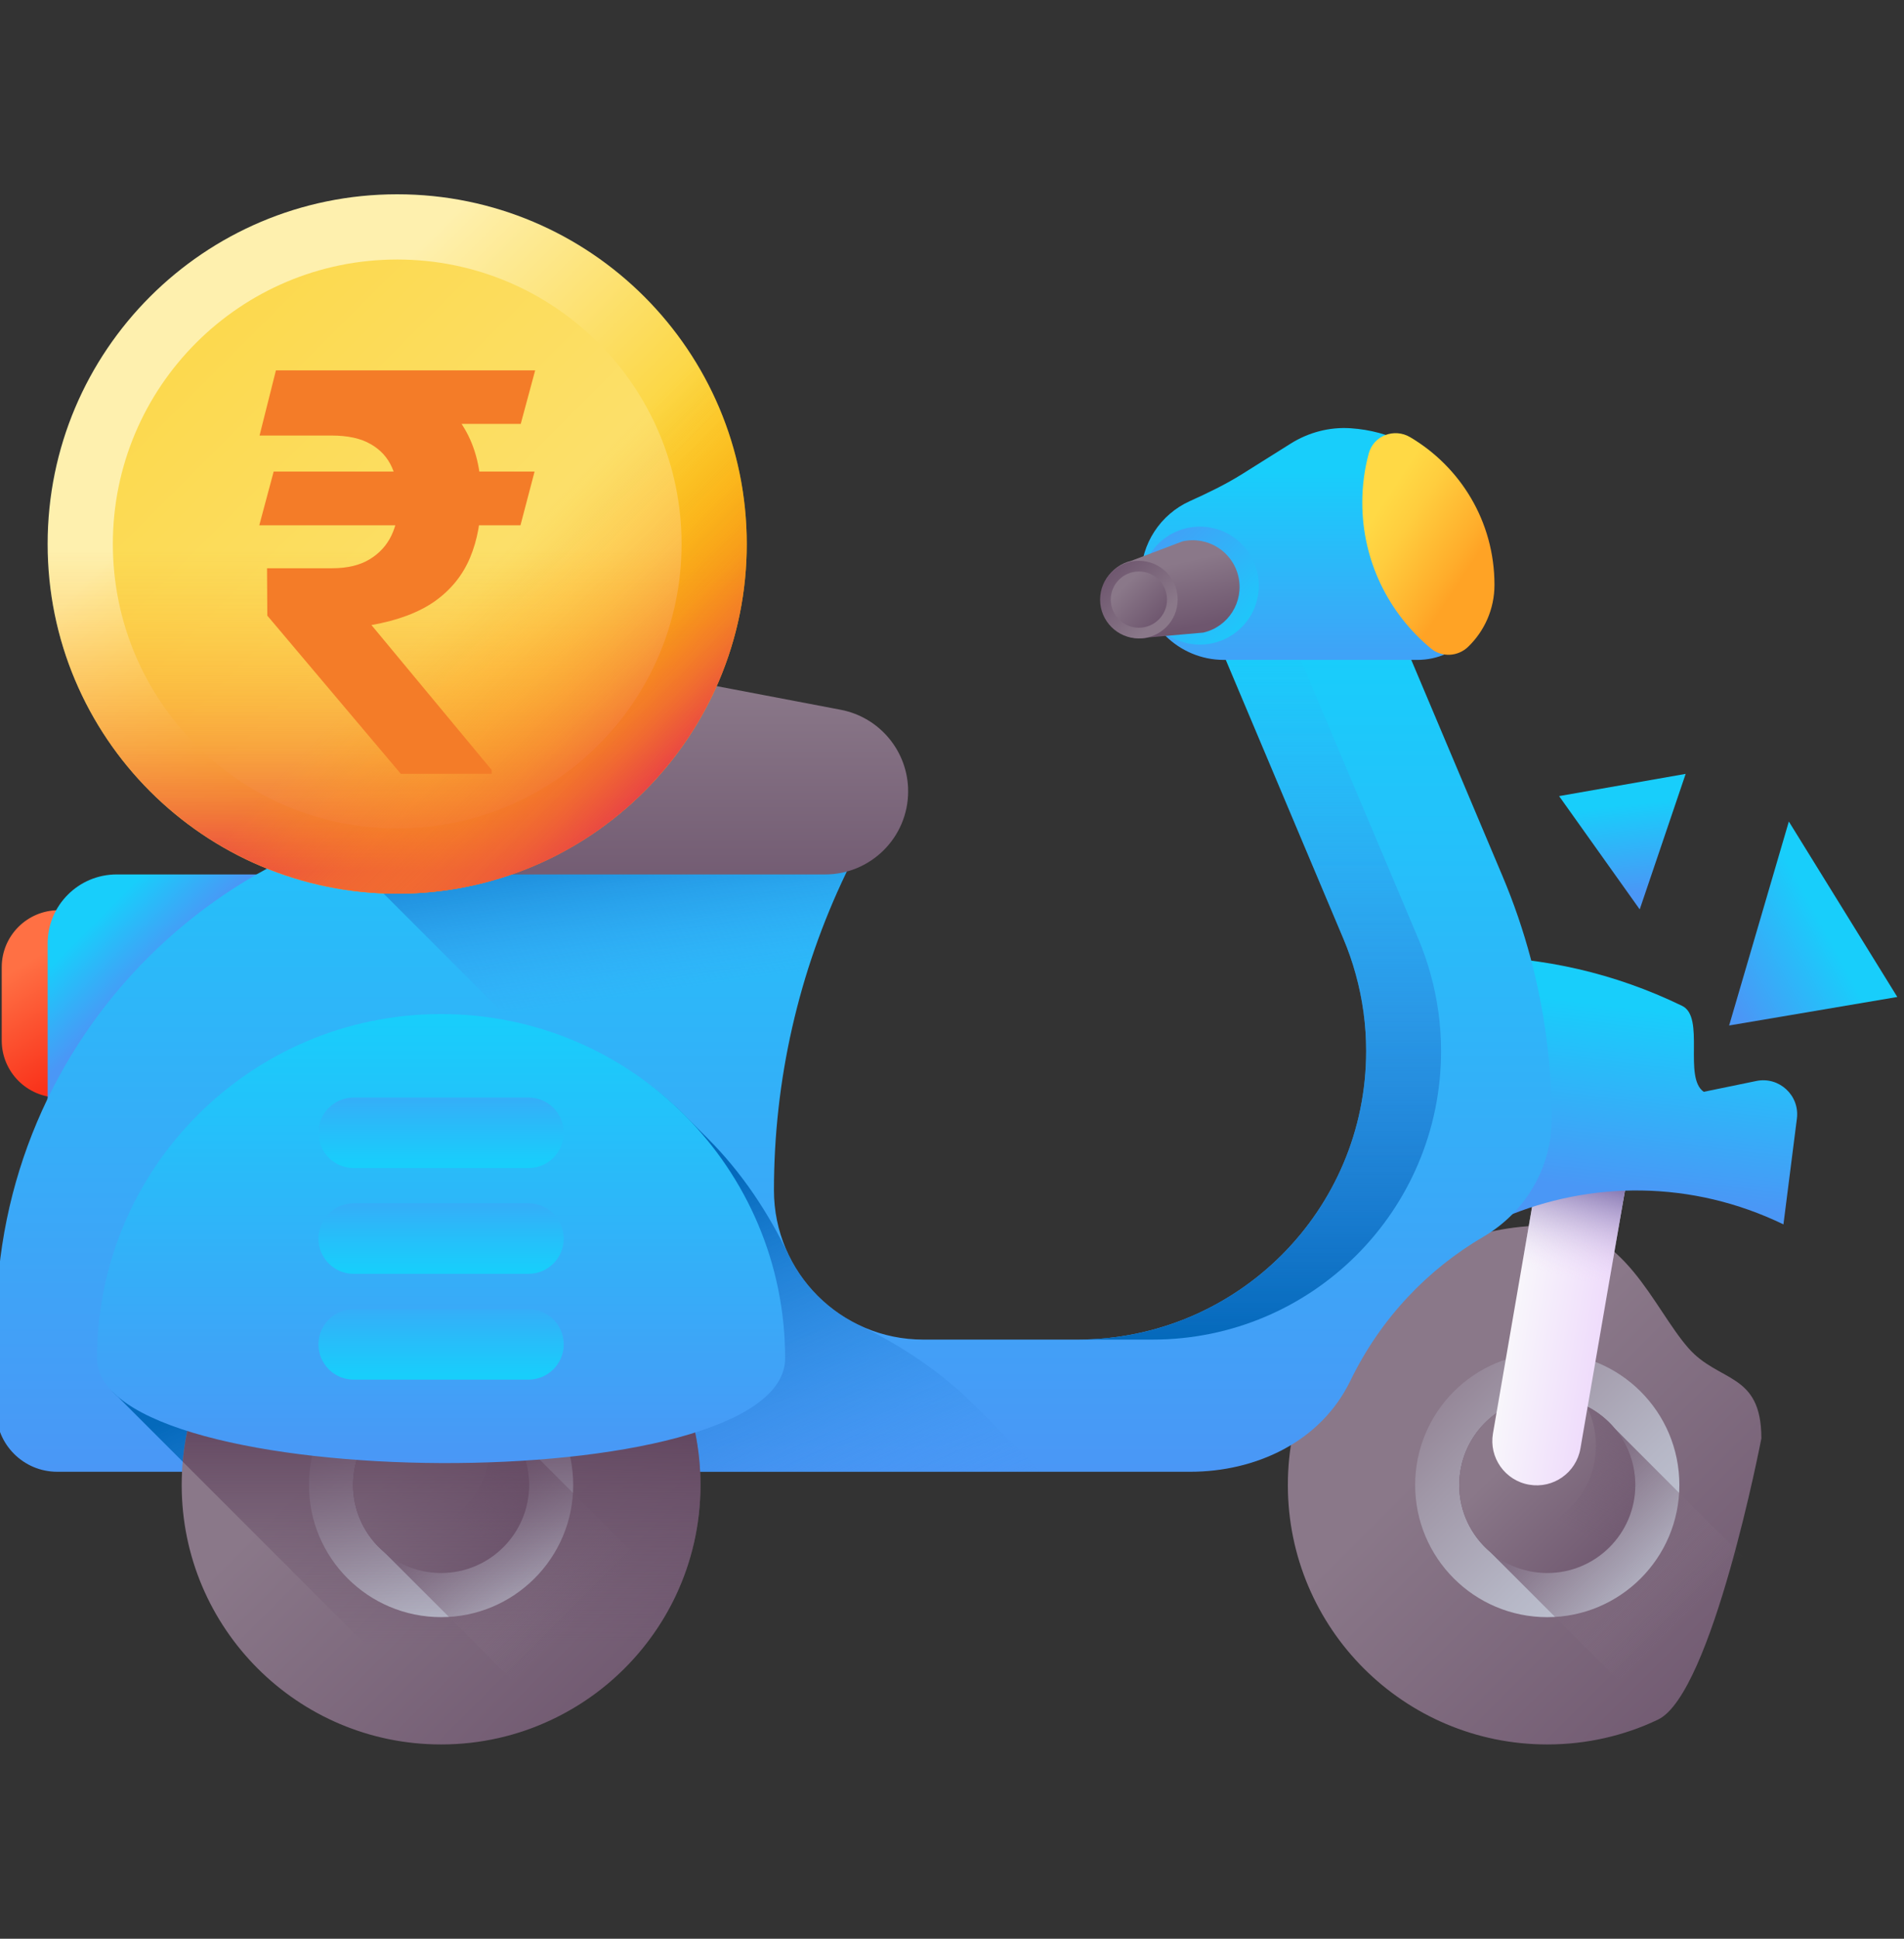<svg width="56" height="57" viewBox="0 0 56 57" fill="none" xmlns="http://www.w3.org/2000/svg">
<rect x="0" y="0" width="56" height="57" fill="#333333" stroke="none"/>
<g clip-path="url(#clip0_256_5318)">
<path d="M51.805 42.29C51.805 42.29 50.36 49.807 48.76 50.56C47.775 51.029 46.67 51.288 45.507 51.288C41.293 51.288 37.878 47.873 37.878 43.66C37.878 39.446 41.293 36.031 45.507 36.031C47.766 36.031 48.612 38.435 49.654 39.629C50.556 40.663 51.805 40.335 51.805 42.29Z" fill="url(#paint0_linear_256_5318)"/>
<path d="M45.507 47.546C47.653 47.546 49.393 45.806 49.393 43.66C49.393 41.514 47.653 39.774 45.507 39.774C43.361 39.774 41.622 41.514 41.622 43.66C41.622 45.806 43.361 47.546 45.507 47.546Z" fill="url(#paint1_linear_256_5318)"/>
<path d="M52.409 46.915C51.654 48.513 50.36 49.807 48.76 50.561L43.825 45.626C43.271 45.151 42.919 44.447 42.919 43.661C42.919 42.231 44.078 41.072 45.507 41.072C46.295 41.072 46.999 41.425 47.475 41.98L52.409 46.915Z" fill="url(#paint2_linear_256_5318)"/>
<path d="M45.508 46.248C46.937 46.248 48.097 45.089 48.097 43.66C48.097 42.23 46.937 41.071 45.508 41.071C44.078 41.071 42.919 42.23 42.919 43.66C42.919 45.089 44.078 46.248 45.508 46.248Z" fill="url(#paint3_linear_256_5318)"/>
<path d="M46.666 41.344C46.84 41.693 46.939 42.086 46.939 42.502C46.939 43.932 45.78 45.091 44.35 45.091C43.933 45.091 43.54 44.992 43.192 44.818C43.617 45.666 44.494 46.248 45.508 46.248C46.938 46.248 48.097 45.089 48.097 43.66C48.097 42.646 47.514 41.769 46.666 41.344Z" fill="url(#paint4_linear_256_5318)"/>
<path d="M44.975 43.651C44.264 43.529 43.788 42.853 43.911 42.143L45.229 34.511C45.352 33.801 46.027 33.325 46.737 33.448C47.447 33.57 47.924 34.245 47.801 34.956L46.483 42.587C46.36 43.298 45.685 43.774 44.975 43.651Z" fill="url(#paint5_linear_256_5318)"/>
<path d="M47.801 34.956C47.924 34.246 47.447 33.571 46.737 33.448C46.027 33.325 45.352 33.801 45.229 34.512L44.532 38.55L46.929 40.002L47.801 34.956Z" fill="url(#paint6_linear_256_5318)"/>
<path d="M52.454 35.998C49.765 34.694 46.776 34.712 44.229 35.799V33.937C44.229 32.342 44.02 30.756 43.613 29.221C43.515 28.854 43.406 28.487 43.284 28.125C45.366 28.138 47.476 28.603 49.474 29.573C50.16 29.905 49.502 31.679 50.11 32.1L51.656 31.782C52.328 31.643 52.936 32.207 52.85 32.887L52.454 35.998Z" fill="url(#paint7_linear_256_5318)"/>
<path d="M49.578 22.753L45.856 23.406L48.227 26.737L49.578 22.753Z" fill="url(#paint8_linear_256_5318)"/>
<path d="M55.803 29.312L52.613 24.153L50.857 30.15L55.803 29.312Z" fill="url(#paint9_linear_256_5318)"/>
<path d="M3.453 32.268H1.727C0.801 32.268 0.051 31.518 0.051 30.593V28.436C0.051 27.511 0.801 26.761 1.727 26.761H3.453C3.828 26.761 4.133 27.065 4.133 27.441V31.588C4.133 31.963 3.828 32.268 3.453 32.268Z" fill="url(#paint10_linear_256_5318)"/>
<path d="M10.083 33.679H1.401V27.74C1.401 26.618 2.31 25.709 3.432 25.709H10.083V33.679Z" fill="url(#paint11_linear_256_5318)"/>
<path d="M45.638 32.9C45.638 34.331 44.865 35.64 43.63 36.361C41.991 37.319 40.609 38.757 39.717 40.594C38.836 42.412 36.911 43.271 35.008 43.271H1.682C0.692 43.271 -0.111 42.468 -0.111 41.478V38.925C-0.111 30.514 6.707 23.696 15.118 23.696H25.828L24.879 25.676C24.182 27.13 23.653 28.654 23.298 30.217C22.943 31.78 22.763 33.382 22.763 34.996C22.763 37.42 24.73 39.385 27.154 39.385H31.697C34.04 39.385 36.161 38.435 37.695 36.901C39.231 35.365 40.181 33.244 40.181 30.901C40.181 30.138 40.078 29.381 39.875 28.648C39.778 28.293 39.657 27.944 39.513 27.603L35.836 18.887H41.291L44.193 25.762C44.526 26.551 44.803 27.361 45.022 28.185C45.429 29.719 45.638 31.305 45.638 32.9Z" fill="url(#paint12_linear_256_5318)"/>
<path d="M22.763 34.996C22.763 33.382 22.943 31.78 23.298 30.217C23.653 28.654 24.182 27.13 24.879 25.676L25.828 23.696H15.117C13.225 23.696 11.413 24.042 9.741 24.673C9.865 24.863 10.016 25.033 10.189 25.178L24.396 39.385H27.153C24.73 39.385 22.763 37.42 22.763 34.996Z" fill="url(#paint13_linear_256_5318)"/>
<path d="M25.251 38.952C24.355 38.521 23.627 37.793 23.195 36.897C22.59 35.639 21.815 34.471 20.828 33.484L20.25 32.906C18.41 31.001 15.831 29.944 12.973 29.944C7.384 29.944 2.984 34.345 2.984 39.933C2.984 40.347 3.068 40.721 3.452 41.052L5.671 43.271H30.616L28.664 41.319C27.677 40.332 26.508 39.558 25.251 38.952Z" fill="url(#paint14_linear_256_5318)"/>
<path d="M20.602 43.66C20.602 44.825 20.341 45.927 19.875 46.915C19.12 48.513 17.825 49.807 16.226 50.56C15.24 51.028 14.136 51.288 12.973 51.288C8.759 51.288 5.344 47.873 5.344 43.66C5.344 39.446 8.759 36.031 12.973 36.031C17.187 36.031 20.602 39.446 20.602 43.66Z" fill="url(#paint15_linear_256_5318)"/>
<path d="M12.973 47.545C15.119 47.545 16.859 45.806 16.859 43.66C16.859 41.514 15.119 39.774 12.973 39.774C10.827 39.774 9.087 41.514 9.087 43.66C9.087 45.806 10.827 47.545 12.973 47.545Z" fill="url(#paint16_linear_256_5318)"/>
<path d="M19.875 46.915C19.12 48.513 17.825 49.807 16.226 50.56L11.291 45.626C10.737 45.15 10.384 44.447 10.384 43.66C10.384 42.231 11.543 41.072 12.973 41.072C13.761 41.072 14.465 41.424 14.94 41.98L19.875 46.915Z" fill="url(#paint17_linear_256_5318)"/>
<path d="M12.973 46.248C14.403 46.248 15.562 45.089 15.562 43.66C15.562 42.23 14.403 41.071 12.973 41.071C11.543 41.071 10.384 42.23 10.384 43.66C10.384 45.089 11.543 46.248 12.973 46.248Z" fill="url(#paint18_linear_256_5318)"/>
<path d="M14.131 41.344C14.306 41.692 14.404 42.086 14.404 42.502C14.404 43.932 13.245 45.09 11.815 45.09C11.399 45.09 11.006 44.992 10.657 44.818C11.082 45.666 11.96 46.248 12.973 46.248C14.403 46.248 15.562 45.089 15.562 43.66C15.562 42.646 14.98 41.769 14.131 41.344Z" fill="url(#paint19_linear_256_5318)"/>
<path d="M20.602 43.66C20.602 44.825 20.341 45.927 19.875 46.914C19.12 48.512 17.825 49.807 16.225 50.56C15.436 50.935 14.568 51.177 13.657 51.257L5.375 42.975C5.72 39.082 8.989 36.031 12.973 36.031C17.187 36.031 20.602 39.446 20.602 43.66Z" fill="url(#paint20_linear_256_5318)"/>
<path d="M23.092 39.933C23.092 44.125 2.854 43.961 2.854 39.933C2.854 34.345 7.385 29.814 12.973 29.814C18.562 29.814 23.092 34.345 23.092 39.933Z" fill="url(#paint21_linear_256_5318)"/>
<path d="M31.697 39.385H33.9C36.243 39.385 38.364 38.435 39.898 36.901C41.434 35.365 42.384 33.244 42.384 30.901C42.384 30.138 42.281 29.381 42.078 28.648C41.981 28.293 41.86 27.944 41.716 27.603L38.039 18.887H35.836L39.513 27.603C39.657 27.944 39.778 28.293 39.875 28.648C40.078 29.381 40.181 30.138 40.181 30.901C40.181 33.244 39.231 35.365 37.695 36.901C36.161 38.435 34.04 39.385 31.697 39.385Z" fill="url(#paint22_linear_256_5318)"/>
<path d="M24.267 25.709H11.651C10.391 25.709 9.37 24.687 9.37 23.427C9.37 20.58 11.961 18.436 14.758 18.969L24.724 20.867C25.877 21.087 26.71 22.094 26.71 23.266C26.71 24.615 25.616 25.709 24.267 25.709Z" fill="url(#paint23_linear_256_5318)"/>
<path d="M15.543 34.342H10.403C9.831 34.342 9.366 33.877 9.366 33.305C9.366 32.733 9.831 32.268 10.403 32.268H15.543C16.116 32.268 16.58 32.733 16.58 33.305C16.58 33.877 16.116 34.342 15.543 34.342Z" fill="url(#paint24_linear_256_5318)"/>
<path d="M15.543 37.452H10.403C9.831 37.452 9.366 36.988 9.366 36.415C9.366 35.843 9.831 35.378 10.403 35.378H15.543C16.116 35.378 16.58 35.843 16.58 36.415C16.58 36.988 16.116 37.452 15.543 37.452Z" fill="url(#paint25_linear_256_5318)"/>
<path d="M15.543 40.562H10.403C9.831 40.562 9.366 40.098 9.366 39.525C9.366 38.953 9.831 38.489 10.403 38.489H15.543C16.116 38.489 16.58 38.953 16.58 39.525C16.58 40.098 16.116 40.562 15.543 40.562Z" fill="url(#paint26_linear_256_5318)"/>
<path d="M36 19.402H41.674C42.934 19.402 43.736 18.381 43.736 17.121C43.736 14.674 42.041 12.746 39.727 12.591C39.107 12.549 38.489 12.711 37.963 13.041L36.542 13.933C36.05 14.242 35.526 14.494 34.996 14.733C34.136 15.12 33.557 15.983 33.557 16.96C33.557 18.309 34.651 19.402 36 19.402Z" fill="url(#paint27_linear_256_5318)"/>
<path d="M41.476 12.854C41.008 12.576 40.398 12.807 40.257 13.333C40.133 13.793 40.067 14.276 40.067 14.775C40.067 16.503 40.854 18.046 42.088 19.067C42.41 19.334 42.882 19.306 43.182 19.015C43.658 18.555 43.955 17.91 43.955 17.195C43.955 15.322 42.945 13.723 41.476 12.854Z" fill="url(#paint28_linear_256_5318)"/>
<path d="M35.291 18.951C36.248 18.951 37.024 18.175 37.024 17.217C37.024 16.26 36.248 15.484 35.291 15.484C34.333 15.484 33.557 16.26 33.557 17.217C33.557 18.175 34.333 18.951 35.291 18.951Z" fill="url(#paint29_linear_256_5318)"/>
<path d="M35.39 18.599C36.13 18.43 36.593 17.692 36.423 16.951C36.254 16.211 35.516 15.749 34.775 15.918L33.279 16.486C32.657 16.629 32.268 17.249 32.41 17.872C32.553 18.494 33.173 18.883 33.796 18.74L35.39 18.599Z" fill="url(#paint30_linear_256_5318)"/>
<path d="M33.496 18.77C34.127 18.77 34.637 18.259 34.637 17.629C34.637 16.999 34.127 16.488 33.496 16.488C32.866 16.488 32.356 16.999 32.356 17.629C32.356 18.259 32.866 18.77 33.496 18.77Z" fill="url(#paint31_linear_256_5318)"/>
<path d="M33.496 18.456C33.953 18.456 34.324 18.086 34.324 17.629C34.324 17.172 33.953 16.802 33.496 16.802C33.039 16.802 32.669 17.172 32.669 17.629C32.669 18.086 33.039 18.456 33.496 18.456Z" fill="url(#paint32_linear_256_5318)"/>
<path d="M11.682 26.275C17.36 26.275 21.963 21.672 21.963 15.993C21.963 10.315 17.36 5.712 11.682 5.712C6.004 5.712 1.401 10.315 1.401 15.993C1.401 21.672 6.004 26.275 11.682 26.275Z" fill="url(#paint33_linear_256_5318)"/>
<path d="M11.683 24.357C16.302 24.357 20.046 20.612 20.046 15.993C20.046 11.374 16.302 7.63 11.683 7.63C7.064 7.63 3.319 11.374 3.319 15.993C3.319 20.612 7.064 24.357 11.683 24.357Z" fill="url(#paint34_linear_256_5318)"/>
<path d="M1.401 15.993C1.401 21.672 6.004 26.275 11.682 26.275C17.36 26.275 21.963 21.672 21.963 15.993C21.963 14.764 21.747 13.585 21.351 12.492H2.014C1.618 13.585 1.401 14.764 1.401 15.993Z" fill="url(#paint35_linear_256_5318)"/>
<path d="M4.412 23.264C8.428 27.279 14.937 27.279 18.952 23.264C22.968 19.248 22.968 12.739 18.952 8.724C18.083 7.854 17.096 7.174 16.043 6.681L2.369 20.354C2.862 21.407 3.543 22.394 4.412 23.264Z" fill="url(#paint36_linear_256_5318)"/>
<path d="M15.723 13.864L15.308 15.444H7.626L8.049 13.864H15.723ZM11.789 22.752L7.862 18.1L7.854 16.707H9.768C10.214 16.707 10.58 16.62 10.868 16.446C11.156 16.273 11.37 16.039 11.512 15.746C11.653 15.447 11.723 15.116 11.723 14.752C11.723 14.372 11.658 14.035 11.528 13.742C11.398 13.448 11.188 13.22 10.901 13.057C10.613 12.889 10.23 12.805 9.752 12.805H7.634L8.115 10.89H9.752C10.729 10.89 11.544 11.037 12.196 11.33C12.848 11.624 13.336 12.047 13.662 12.601C13.988 13.15 14.151 13.815 14.151 14.597C14.151 15.281 14.042 15.881 13.825 16.397C13.608 16.913 13.263 17.34 12.791 17.676C12.318 18.008 11.696 18.241 10.925 18.377L14.461 22.638V22.752H11.789ZM15.74 10.89L15.316 12.463H8.954L9.377 10.89H15.74Z" fill="#F47C28"/>
</g>
<defs>
<linearGradient id="paint0_linear_256_5318" x1="43.403" y1="41.555" x2="52.228" y2="50.38" gradientUnits="userSpaceOnUse">
<stop stop-color="#8A7889"/>
<stop offset="1" stop-color="#6E566E"/>
</linearGradient>
<linearGradient id="paint1_linear_256_5318" x1="48.196" y1="46.349" x2="41.64" y2="39.793" gradientUnits="userSpaceOnUse">
<stop stop-color="#BEC3D2"/>
<stop offset="0.234" stop-color="#B6B7C6"/>
<stop offset="0.658" stop-color="#A097A7"/>
<stop offset="1" stop-color="#8B788A"/>
</linearGradient>
<linearGradient id="paint2_linear_256_5318" x1="49.441" y1="47.594" x2="45.113" y2="43.266" gradientUnits="userSpaceOnUse">
<stop stop-color="#8B788A" stop-opacity="0"/>
<stop offset="1" stop-color="#6E566E"/>
</linearGradient>
<linearGradient id="paint3_linear_256_5318" x1="44.539" y1="42.691" x2="47.892" y2="46.044" gradientUnits="userSpaceOnUse">
<stop stop-color="#8A7889"/>
<stop offset="1" stop-color="#6E566E"/>
</linearGradient>
<linearGradient id="paint4_linear_256_5318" x1="45.597" y1="44.652" x2="49.156" y2="38.034" gradientUnits="userSpaceOnUse">
<stop stop-color="#6E566E" stop-opacity="0"/>
<stop offset="0.047" stop-color="#6E566E" stop-opacity="0.047"/>
<stop offset="1" stop-color="#6E566E"/>
</linearGradient>
<linearGradient id="paint5_linear_256_5318" x1="44.588" y1="38.31" x2="47.16" y2="38.753" gradientUnits="userSpaceOnUse">
<stop stop-color="#F8F6FB"/>
<stop offset="1" stop-color="#EFDCFB"/>
</linearGradient>
<linearGradient id="paint6_linear_256_5318" x1="46.012" y1="37.546" x2="46.661" y2="34.721" gradientUnits="userSpaceOnUse">
<stop stop-color="#EFDCFB" stop-opacity="0"/>
<stop offset="0.486" stop-color="#BAAAD6" stop-opacity="0.486"/>
<stop offset="1" stop-color="#8679B2"/>
</linearGradient>
<linearGradient id="paint7_linear_256_5318" x1="49.859" y1="29.848" x2="49.211" y2="35.226" gradientUnits="userSpaceOnUse">
<stop stop-color="#18CEFB"/>
<stop offset="1" stop-color="#4A97F6"/>
</linearGradient>
<linearGradient id="paint8_linear_256_5318" x1="48.526" y1="23.582" x2="48.792" y2="26.184" gradientUnits="userSpaceOnUse">
<stop stop-color="#18CEFB"/>
<stop offset="1" stop-color="#4A97F6"/>
</linearGradient>
<linearGradient id="paint9_linear_256_5318" x1="54.095" y1="28.109" x2="51.117" y2="29.719" gradientUnits="userSpaceOnUse">
<stop stop-color="#18CEFB"/>
<stop offset="1" stop-color="#4A97F6"/>
</linearGradient>
<linearGradient id="paint10_linear_256_5318" x1="1.366" y1="27.951" x2="3.449" y2="31.406" gradientUnits="userSpaceOnUse">
<stop stop-color="#FF7044"/>
<stop offset="1" stop-color="#F82814"/>
</linearGradient>
<linearGradient id="paint11_linear_256_5318" x1="2.962" y1="26.914" x2="4.558" y2="28.51" gradientUnits="userSpaceOnUse">
<stop stop-color="#18CEFB"/>
<stop offset="1" stop-color="#4A97F6"/>
</linearGradient>
<linearGradient id="paint12_linear_256_5318" x1="22.763" y1="18.887" x2="22.763" y2="43.271" gradientUnits="userSpaceOnUse">
<stop stop-color="#18CEFB"/>
<stop offset="1" stop-color="#4A97F6"/>
</linearGradient>
<linearGradient id="paint13_linear_256_5318" x1="18.517" y1="29.276" x2="17.653" y2="23.271" gradientUnits="userSpaceOnUse">
<stop stop-color="#4A97F6" stop-opacity="0"/>
<stop offset="1" stop-color="#0469BB"/>
</linearGradient>
<linearGradient id="paint14_linear_256_5318" x1="19.651" y1="48.307" x2="14.881" y2="37.416" gradientUnits="userSpaceOnUse">
<stop stop-color="#4A97F6" stop-opacity="0"/>
<stop offset="1" stop-color="#0469BB"/>
</linearGradient>
<linearGradient id="paint15_linear_256_5318" x1="10.869" y1="41.555" x2="19.694" y2="50.38" gradientUnits="userSpaceOnUse">
<stop stop-color="#8A7889"/>
<stop offset="1" stop-color="#6E566E"/>
</linearGradient>
<linearGradient id="paint16_linear_256_5318" x1="15.662" y1="46.349" x2="9.106" y2="39.792" gradientUnits="userSpaceOnUse">
<stop stop-color="#BEC3D2"/>
<stop offset="0.234" stop-color="#B6B7C6"/>
<stop offset="0.658" stop-color="#A097A7"/>
<stop offset="1" stop-color="#8B788A"/>
</linearGradient>
<linearGradient id="paint17_linear_256_5318" x1="16.907" y1="47.594" x2="12.578" y2="43.265" gradientUnits="userSpaceOnUse">
<stop stop-color="#8B788A" stop-opacity="0"/>
<stop offset="1" stop-color="#6E566E"/>
</linearGradient>
<linearGradient id="paint18_linear_256_5318" x1="12.005" y1="42.691" x2="15.357" y2="46.044" gradientUnits="userSpaceOnUse">
<stop stop-color="#8A7889"/>
<stop offset="1" stop-color="#6E566E"/>
</linearGradient>
<linearGradient id="paint19_linear_256_5318" x1="13.063" y1="44.652" x2="16.621" y2="38.034" gradientUnits="userSpaceOnUse">
<stop stop-color="#6E566E" stop-opacity="0"/>
<stop offset="0.047" stop-color="#6E566E" stop-opacity="0.047"/>
<stop offset="1" stop-color="#6E566E"/>
</linearGradient>
<linearGradient id="paint20_linear_256_5318" x1="12.988" y1="48.443" x2="12.988" y2="40.577" gradientUnits="userSpaceOnUse">
<stop stop-color="#6E566E" stop-opacity="0"/>
<stop offset="0.294" stop-color="#674D66" stop-opacity="0.294"/>
<stop offset="1" stop-color="#593B56"/>
</linearGradient>
<linearGradient id="paint21_linear_256_5318" x1="12.973" y1="29.814" x2="12.973" y2="43.016" gradientUnits="userSpaceOnUse">
<stop stop-color="#18CEFB"/>
<stop offset="1" stop-color="#4A97F6"/>
</linearGradient>
<linearGradient id="paint22_linear_256_5318" x1="37.04" y1="18.887" x2="37.04" y2="39.385" gradientUnits="userSpaceOnUse">
<stop stop-color="#4A97F6" stop-opacity="0"/>
<stop offset="1" stop-color="#0469BB"/>
</linearGradient>
<linearGradient id="paint23_linear_256_5318" x1="18.04" y1="20.171" x2="18.04" y2="27.052" gradientUnits="userSpaceOnUse">
<stop stop-color="#8A7889"/>
<stop offset="1" stop-color="#6E566E"/>
</linearGradient>
<linearGradient id="paint24_linear_256_5318" x1="12.973" y1="34.212" x2="12.973" y2="30.886" gradientUnits="userSpaceOnUse">
<stop stop-color="#18CEFB"/>
<stop offset="1" stop-color="#4A97F6"/>
</linearGradient>
<linearGradient id="paint25_linear_256_5318" x1="12.973" y1="37.322" x2="12.973" y2="33.996" gradientUnits="userSpaceOnUse">
<stop stop-color="#18CEFB"/>
<stop offset="1" stop-color="#4A97F6"/>
</linearGradient>
<linearGradient id="paint26_linear_256_5318" x1="12.973" y1="40.432" x2="12.973" y2="37.106" gradientUnits="userSpaceOnUse">
<stop stop-color="#18CEFB"/>
<stop offset="1" stop-color="#4A97F6"/>
</linearGradient>
<linearGradient id="paint27_linear_256_5318" x1="38.646" y1="13.867" x2="38.646" y2="20.745" gradientUnits="userSpaceOnUse">
<stop stop-color="#18CEFB"/>
<stop offset="1" stop-color="#4A97F6"/>
</linearGradient>
<linearGradient id="paint28_linear_256_5318" x1="40.461" y1="15.09" x2="43.117" y2="16.839" gradientUnits="userSpaceOnUse">
<stop stop-color="#FFD945"/>
<stop offset="0.304" stop-color="#FFCD3E"/>
<stop offset="0.856" stop-color="#FFAD2B"/>
<stop offset="1" stop-color="#FFA325"/>
</linearGradient>
<linearGradient id="paint29_linear_256_5318" x1="37.014" y1="18.941" x2="33.386" y2="15.312" gradientUnits="userSpaceOnUse">
<stop stop-color="#18CEFB"/>
<stop offset="1" stop-color="#4A97F6"/>
</linearGradient>
<linearGradient id="paint30_linear_256_5318" x1="34.26" y1="16.641" x2="34.692" y2="18.521" gradientUnits="userSpaceOnUse">
<stop stop-color="#8A7889"/>
<stop offset="1" stop-color="#6E566E"/>
</linearGradient>
<linearGradient id="paint31_linear_256_5318" x1="34.061" y1="18.194" x2="32.628" y2="16.761" gradientUnits="userSpaceOnUse">
<stop stop-color="#8A7889"/>
<stop offset="1" stop-color="#6E566E"/>
</linearGradient>
<linearGradient id="paint32_linear_256_5318" x1="33.087" y1="17.22" x2="34.126" y2="18.259" gradientUnits="userSpaceOnUse">
<stop stop-color="#8A7889"/>
<stop offset="1" stop-color="#6E566E"/>
</linearGradient>
<linearGradient id="paint33_linear_256_5318" x1="7.63" y1="11.941" x2="17.278" y2="21.589" gradientUnits="userSpaceOnUse">
<stop stop-color="#FEF0AE"/>
<stop offset="1" stop-color="#FAC600"/>
</linearGradient>
<linearGradient id="paint34_linear_256_5318" x1="32.821" y1="37.132" x2="-16.363" y2="-12.053" gradientUnits="userSpaceOnUse">
<stop stop-color="#FEF0AE"/>
<stop offset="1" stop-color="#FAC600"/>
</linearGradient>
<linearGradient id="paint35_linear_256_5318" x1="11.682" y1="16.143" x2="11.682" y2="25.618" gradientUnits="userSpaceOnUse">
<stop stop-color="#FEA613" stop-opacity="0"/>
<stop offset="0.203" stop-color="#FDA215" stop-opacity="0.203"/>
<stop offset="0.405" stop-color="#FB961B" stop-opacity="0.405"/>
<stop offset="0.607" stop-color="#F68225" stop-opacity="0.607"/>
<stop offset="0.807" stop-color="#F06633" stop-opacity="0.807"/>
<stop offset="1" stop-color="#E94444"/>
</linearGradient>
<linearGradient id="paint36_linear_256_5318" x1="13.379" y1="17.69" x2="18.988" y2="23.299" gradientUnits="userSpaceOnUse">
<stop stop-color="#FEA613" stop-opacity="0"/>
<stop offset="0.203" stop-color="#FDA215" stop-opacity="0.203"/>
<stop offset="0.405" stop-color="#FB961B" stop-opacity="0.405"/>
<stop offset="0.607" stop-color="#F68225" stop-opacity="0.607"/>
<stop offset="0.807" stop-color="#F06633" stop-opacity="0.807"/>
<stop offset="1" stop-color="#E94444"/>
</linearGradient>
<clipPath id="clip0_256_5318">
<rect width="56" height="56" fill="white" transform="translate(0 0.5)"/>
</clipPath>
</defs>
</svg>
